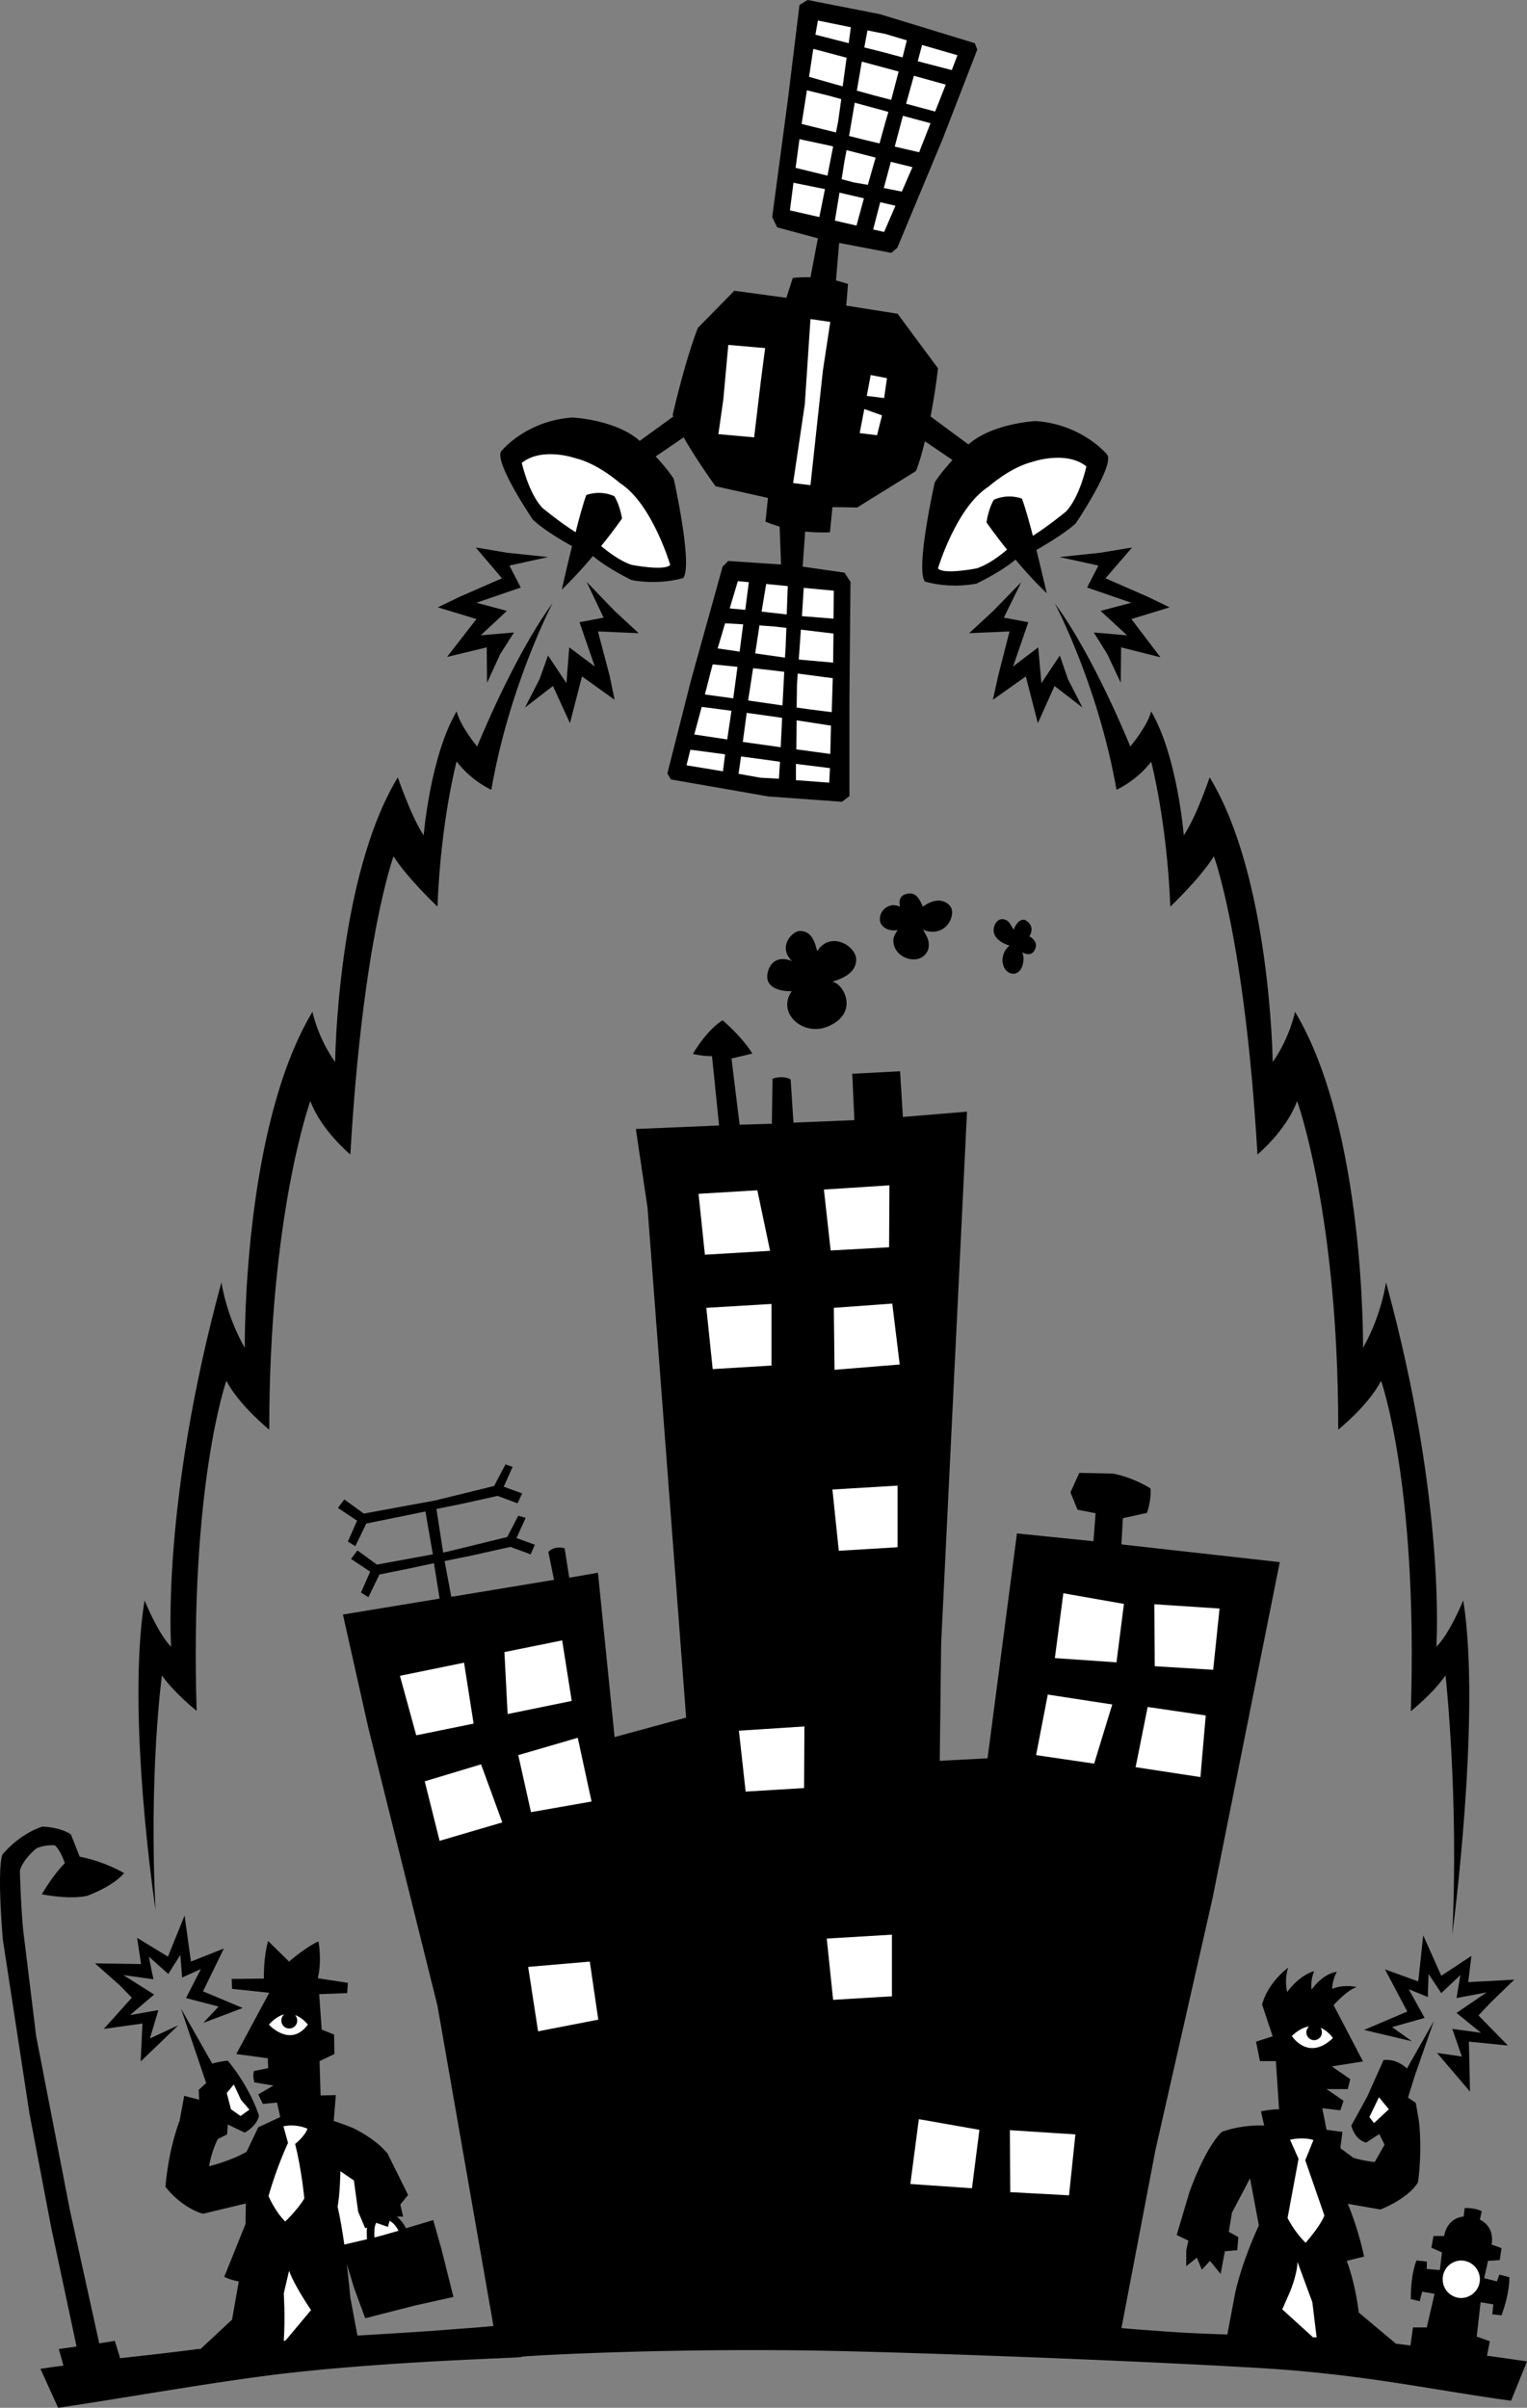 <svg xmlns="http://www.w3.org/2000/svg" width="431.113" height="679.898"><rect width="100%" height="100%" fill="#808080" stroke="none"/><path d="M156.015 170.297c-11.047 15.078-21.3 40.5-21.3 40.5s-4.673-5.586-5.802-9.899c-7.472 12.68-9.3 35-9.3 35-3.637-5.566-7.297-16.398-7.297-16.398-17.153 28.215-17.703 80.398-17.703 80.398-4.973-7.011-6.399-14.199-6.399-14.199-19.836 33.067-19.101 94.899-19.101 94.899-5.282-9.16-6.598-18.5-6.598-18.5C45.429 424.758 48.315 465 48.315 465c-3.73-3.703-7.5-13.102-7.5-13.102-5.238 32.344 3.098 87.399 3.098 87.399-1.941-38.879 1.801-66.2 1.801-66.2 3.645 5.137 9.801 10 9.801 10-1.988-63.933 8.398-93.199 8.398-93.199 3.594 6.938 12.102 13.801 12.102 13.801-.023-60.761 11.598-92.8 11.598-92.8 3.09 8.32 11.3 15.101 11.3 15.101 3.5-60.863 12.2-84.203 12.2-84.203C115.05 248.039 123.515 256 123.515 256c.902-24.152 5.398-41 5.398-41 4.254 5.629 9.801 8 9.801 8 5.113-29.52 17.301-52.703 17.301-52.703m141.801.101c11.093 14.989 21.297 40.399 21.297 40.399s4.718-5.578 5.902-9.899c7.418 12.688 9.2 35 9.2 35 3.687-5.554 7.3-16.398 7.3-16.398 17.195 28.223 17.8 80.398 17.8 80.398 4.923-7 6.298-14.199 6.298-14.199 19.882 33.078 19.203 94.899 19.203 94.899 5.226-9.149 6.5-18.5 6.5-18.5C408.449 424.766 405.515 465 405.515 465c3.777-3.691 7.598-13.102 7.598-13.102 5.187 32.356-3.098 94.399-3.098 94.399 1.89-38.785-1.902-73.2-1.902-73.2-3.594 5.145-9.797 10.102-9.797 10.102 2.035-64.027-8.403-93.3-8.403-93.3-3.543 6.949-12.097 13.8-12.097 13.8.07-60.75-11.602-92.8-11.602-92.8C363.175 319.23 355.015 326 355.015 326c-3.555-60.855-12.3-84.203-12.3-84.203C338.826 248.05 330.412 256 330.412 256c-.957-24.14-5.398-40.902-5.398-40.902-4.309 5.539-9.8 7.902-9.8 7.902-5.165-29.512-17.4-52.602-17.4-52.602"/><path d="m154.714 157.297-11.398-1.2-9-1.5 7.398 8.7-11.898 5.203-6.203 3 10.902 3.297-8.3 10.703 11.198-2.703.102 10 3.7-8.098 3.898-6.101-9.399.8 7.399-6.898-8.598-2.3 12.5-4.302-3.2-6.199 10.9-2.402m10.898 7 7.902 8.203 6.8 6.297-11.5-.5 3.298 12.5 1.402 6.8-9.2-6.597-3.402 13.2-4.8-10.5-7.899 6.097 4.102-8 2.398-6.7 5.2 7.801.8-10.101 7.2 5.402-4.301-12.5 6.8-1.3-4.8-10.102m133.5-7 11.402-1.2 9.098-1.5-7.5 8.7 11.902 5.203 6.2 3-10.802 3.297 8.2 10.8-11.098-2.8-.102 10-3.8-8.098-3.797-6.101 9.398.8-7.5-6.898 8.7-2.3-12.5-4.302 3.199-6.199-11-2.402m-10.797 7.101-8 8.2-6.703 6.199 11.402-.5-3.2 12.5-1.5 6.8 9.298-6.597 3.402 13.2 4.7-10.5 7.898 6.097-4.098-8-2.3-6.7-5.2 7.801-.902-10.101-7.098 5.402 4.3-12.5-6.902-1.3 4.903-10"/><path d="M167.413 157c-2.55 3.027-5.55 6.34-8.8 9.5 0 0 1.285-5.848 2.902-12.3-2.09-1.11-7.926-4.477-11.102-7.5 0 0-11.296-16.677-8.8-19.403 0 0 6.921-8.504 20-9.399 0 0 12.296.582 19 6.602l9.5-6.902-.2-.399s3.27-14.601 7.102-24.601l10.3-10.5 14.7 2 1.8-5.598s1.923-.293 5-.203l2.098-11-11.5-3.098-1.398-2.902 4.398-33 3.301-26.899L228.015 0l20.398 4 26.801 8.2.7 1.8-9.801 25.297L253.316 70l-1.703 1.398-14.7-2.8-.898 10.601c1.105.285 2.246.594 3.398 1l-.5 6.098 14.5 2.3L264.816 104s-.633 6.098-2.102 13.598l10.7 7.902c6.753-6 19-6.602 19-6.602 13.128.91 20.101 9.399 20.101 9.399 2.445 2.746-8.8 19.5-8.8 19.5-3.227 2.945-9.063 6.312-11.102 7.5a845.109 845.109 0 0 1 2.902 12.203 106.7 106.7 0 0 1-8.8-9.5c-3.973 3.422-11 6.797-11 6.797-8.177 1.527-14.602-.598-14.602-.598-2.688-3.66 2.8-28 2.8-28 1.305-2.078 3.25-4.355 5-6.3l-7.8-5.301c-.676 2.906-1.504 5.789-2.5 8.402l-16.598 10.297-7-.098-.7 7.098s-2.929.2-7-.2l-.702 9.903 11.8 1.7 1.7 2.597-.297 33.3v27.2l-2.102 1.601-20.8-1.5-27.5-4.8-1-1.7L195.112 192l8.902-32 1.598-1.602 14.902 1-.402-10.699a42.66 42.66 0 0 1-4-1.402l.703-6.7-14.801-3.3s-5.215-7.156-9-13.797l-7.902 5.398c1.8 1.926 3.746 4.204 5.101 6.301 0 0 5.438 24.32 2.7 28 0 0-6.376 2.106-14.598.598 0 0-6.98-3.395-10.903-6.797"/><path fill="#fff" d="m220.816 202.7-4.903-.7-5.097-.703-1.102 8.203 10.7 1.5.402-8.3m-7.602-18.2 8.399 1.2.203-3.102.199-5.301-3.5-.399-4.102-.3-1.199 7.902m8.199 5.2-5-.602-3.8-.399-.899 5.899-.5 3.199 9.7 1.402.5-9.5m-5.098-24.801-1.301 7.801 7.098.801.3-8-6.097-.602m-10.301 6.899 4.398.402 1-7.8-3.097-.301-2.301 7.699m-3.402 11.301 6.203.902 1-7.703-5.102-.297-2.101 7.098m-3.598 13 8 1.101 1.2-8.902-7-.7-.302 1.102-1.898 7.399m-3 11.3 9.3 1.399 1.2-8.098-8.402-1.101-2.098 7.8m8.098 10.399.601-4.797-9.8-1.3-1.098 4.398 10.297 1.699m15.8 2.101.301-4.8-5-.7-6-.8-.699 4.902 6.098 1.098 5.3.3m14.403-3-9.602-1.199v4.598l9.399.703.203-4.102m.297-12-9.7-1.5-.097 8.2 9.597 1.3.2-8m.5-13.398-9.899-1.3-.199 3.097-.102 6.5 3.602.5 6.3.8.298-9.597m.203-12.602-9.203-1.101-.598 8.402.598.098 9.101.8.102-8.199m.097-12.101-8.5-.797-.5 8 1.5.098 7.403.601.097-7.902m6.5-141.199 4.7 1.3 5 1.301 2.101-8-10.398-2.8-1.403 8.199m5.301 18.902-8.199-2.102-.602 3.102-.8 5.098 3.402.902 4 .7 2.2-7.7m-7.501-6.102 4.801 1.2 3.8.902 1.598-5.8.903-3.102-9.5-2.598-1.602 9.398m2.102 25.302 2.097-7.7-6.898-1.602-1.3 7.899 6.1 1.402m11.001-5.601-4.301-1-2 7.699 3.098.703 3.203-7.402m4.797-10.898-6.098-1.5-2 7.398 5.098 1 3-6.899m5.101-12.402-7.8-2.098-2.301 8.7L259.515 43l.398-1.102 2.801-7.101m4.301-10.899-9-2.5-2.2 7.899 8.2 2.203 3-7.602M260.316 12.7l-1.203 4.597 9.601 2.5 1.602-4.2-10-2.898m-15.403-4.101-.898 4.8 4.8 1.2 6 1.601 1.2-4.8-6-1.801-5.102-1m-14.699 1.199 9.399 2.402.601-4.5-9.3-1.902-.7 4M228.413 21.7l9.5 2.698 1.102-8.101-9.402-2.5-1.2 7.902M226.316 35l9.699 2.398.598-3 .902-6.398-3.602-1-6.097-1.5-1.5 9.5m-1.703 12.398 9 2.2 1.601-8.2-.601-.199-8.899-1.902-1.101 8.101m-1.598 12 8.3 1.899 1.598-7.899-1.5-.3-7.398-1.5-1 7.8m5.801 30.7-1.602 24.101-3.3 22.2 4.902.601 3.5-32.3 2.097-13.802-5.597-.8m59.699 50.699c.863 2.246 1.984 6.242 3.098 10.5 4.722-3.004 9.402-6.899 9.402-6.899 3.89-4.21 5.7-12.699 5.7-12.699-5.747-4.59-15.2-1.3-15.2-1.3-6.352 1.585-12.402 7-12.402 7-9.153 5.82-14.297 23.101-14.297 23.101 1.511 1.855 10.898 0 10.898 0 3.453-1.094 7.024-3.941 8.602-5.3-3.621-4.497-5.801-7.7-5.801-7.7s.559-3.98 2.098-6.402c4.246-1.848 7.902-.301 7.902-.301m-123-1s3.703-1.567 7.898.3c1.59 2.403 2.2 6.301 2.2 6.301s-2.23 3.286-5.899 7.801c1.625 1.344 5.195 4.188 8.602 5.301 0 0 9.433 1.836 10.898 0 0 0-5.097-17.3-14.199-23.102 0 0-6.102-5.433-12.5-7 0 0-9.406-3.308-15.2 1.301 0 0 1.856 8.473 5.798 12.7 0 0 4.629 3.874 9.402 6.898 1.062-4.277 2.184-8.274 3-10.5m78.5-24.297-1.3 6.797 4.898.601 1.402-5.601-5-1.797m1.801-9.602-1.102 5.899 4.899.601.8-5.601-4.597-.899m-40.203-8.5-1.399 15.399-1.398 9.8 10.097.903 1.903-16 1.199-9.203-10.402-.899"/><path d="M288.613 268.898s.789 1.668 0 3.899c-.457 1.398-1.618 2.402-3 2.101-2.012-.421-2.88-2.734-2.5-4.699.343-1.43.804-2.215 1.902-3.199-2.563-.746-4.969-2.5-4.402-5.102.289-1.414 1.437-2.648 2.8-2.3 1.579.277 1.868 1.695 2.801 2.902.5-1.55 1.988-3.422 3.399-2.602 2.921 1.758 1 4.5 1 4.5s2.5 1.223 1.703 3.399c-.969 2.863-3.703 1.101-3.703 1.101M254.113 256c-.11-.34-.91-3.477 2.601-3.703 2.086-.129 3.031 1.82 3.801 3.703 1.543-.96 2.598-1.621 4.398-1.703 1.938.015 3.829 1.265 3.903 3.203.011 2.973-2.348 5.523-5.301 5.598-1.156 0-1.852-.098-2.902-.598.8 1.629 1.617 2.469 1.601 4.297.09 2.281-1.805 4.078-4.101 4.101-3.04.067-5.856-2.18-5.899-5.199-.031-1.304.594-2.008 1.2-3.101-2.27.535-4.962-.7-5-3-.04-2.133 1.69-3.926 3.8-4 .774.027 1.203.18 1.899.402m-30.5 15.398c-4.172-4.043.125-8.488 2.101-8.5 2.918-.074 4.113 2.036 5 5.7 3.727-5.88 10.938-1.524 11 2.3.067 3.59-3.332 5.258-6.699 6.301 3.394.707 7.57 9.035-1.402 12.7-6.883 2.812-14.407-3.817-10.098-10-3.117.07-6.844-.915-6.902-4-.043-2.72 2.023-6.57 7-4.5m183.3 286.499 8.5-5.601-.898 7.402 13-.699-6.7 6.5-3.402 3.598 8.301 8.5-11-1.098.301 14.098-9.3-10.899 7 1-2.7-7.8 8.098 1.101-6.899-5.602 8.5-5.8-8.5 1.601 1.102-6.5-5.403 5.098-3.597-5.399-.203 6.5-5.399-2.199 4.5 8.098-9.199 2.601 5.598 4-13.5-3.199L397.316 568l-6.301-11.902 9.398 3.402 1.403-13 5.097 11.398m-359.5-5.398 4.7-11.602 1.8 13 9.301-3.699-5.898 12.098L68.515 567l-11.102 4.2 4.301-4.602-9.199-2.399 4.2-8.199-5.302 2.398-.5-6.398-3.398 5.398-5.5-4.898 1.3 6.398-8.5-1.199 8.7 5.5-6.8 5.801 8-1.402-2.4 8 8-3.7-10.6 10.2.5-10.7-10.9 1.5 7.9-8.8-3.4-3.5-7-6.2 13 .2-1.1-7.399 8.698 5.301"/><path d="m106.413 441.797 15.801-2.899-1-5.699-1.101-6.402-8.297 1.703-8.403 1.7-3.097 6.398-2.102-1.301 2.602-5.899-5.403-3.601 1.801-2.399 5.5 4 20.102-3.699 16.699-4.101 3.2-6.098 2 .7-2.5 5.597 5.198 1.902-1.3 2.801-5.598-2.102-10.402 2.301-6.899 1.399 1.899 12.3 1.402-.3 16.7-4.098 3.1-6 2.098.598-2.597 5.699 5.199 1.902-1.2 2.7-5.702-2.102-10.297 2.3-8.301 1.7 1.898 10.101 29-4.8-1.597-7.899c1.93-1.93 4.597-1 4.597-1l1.301 8.301 8.102-1.402 4.699 46.402 20.2-5.5-10.9-144-3.3-22.203 23.5-1-2-19.598s-1.715.203-5.402-.601c0 0 3.77-6.621 8.402-9.5 0 0 5.398 4.547 8.398 9.402l-5.898 1.398 2.3 18.7 9.098-.301.2-12.7s2.906-1.081 5.101.2l.801 12.203 17.2-.703-.602-13.098 13.5-.699.8 12.898 18.102-1.5-7.3 150.102-.4 33.2 13.5-.7 8.298-63.5 21.601 2.2.602-7.903-5.102-1-2-4.899 2.5-5.5 9.5.2c5.934 1.129 10.602 4.199 10.602 4.199.246 3.676-1 6.902-1 6.902l-6.801 1.5-.402 7.399 44.703 5-19 95-16.102 71-9.601 50.3c3.468.29 6.933.567 10.5.801 5.902.496 12.539.766 19.402 1l2.2-11.699c2.054-9.348 6.698-19.102 6.698-19.102l-2.5-13.3-5.097 9.699-.903 5.402 2.7 1.5-.297 3.7-3.5.3-1.203 6.399-3-3.7-2.297 2.5-1.403-3.398-3 2.398v-4.5l.602-2.699-3.3-1.601 3.6-12.098s4.165-12.078 9.098-17c6.086-2.219 12-1.8 12-1.8l-.898-4c2.578-.59 5.098-.602 5.098-.602L360.214 582h-4.5l-1.101-5.5 4.703-1.5-3-9c1.824-6.48 7.398-10.402 7.398-10.402-1.242 3.465-.3 6.902-.3 6.902 3.69-5.035 7.601-5.902 7.601-5.902-1.172 2.922-.7 5.199-.7 5.199 3.473-4.79 7.098-5 7.098-5-1.343 2.492-1.3 4.8-1.3 4.8 3.379-1.394 6.902-.5 6.902-.5-2.84.93-6.5 5.102-6.5 5.102l8.3 15.899-8.8 1.402 5.2 3.598-.7 2.8h-6l4.8 3.301-.902 2.7-5.097-.602 1.199 6.101 4.5.602-.602 4.598 3.7 2.699c2.464.82 6 1.203 6 1.203l2.8-4.902-1.5-3-3.699 2.402c-3.383-.852-4.199-4.8-4.199-4.8l4.5-8.2 4.598-10.3c3.941-.446 6.601 2.398 6.601 2.398l7.602-13.399-5.403 15.5-1.898 6.098 2.2 1.5.898 5.203c.984 9.293-.297 17.297-.297 17.297-3.121 4.84-10.602 7.601-10.602 7.601l-9.199-1.601c3.152 7.574 4.598 14.902 4.598 14.902l-4.899 1.2c2.54 6.667 3.399 14.601 3.399 14.601l10.5 8.797 4.101.5.7-5.098h3.902l2.199-9.5-3.5-.601-.7 2.699-2.5-.598c-.027-7.324 1.598-10.902 1.598-10.902l2.903.3v2.102l3.699.301.598-5-3-1.3.601-3.302h3c.992-5.394 5.5-5.5 5.5-5.5l.301-2.398c3.32-.078 4.8.898 4.8.898l-.5 2.399s4.235 1.64 3.298 7l2.8 1-.5 3.402-3.3.2-1.098 4.898 3.598.902.703-1.902 2.797.703s.3 3.918-2.2 10.797l-2.597-.297.297-2.8-3.598-.602-1.102 9.699 3.7 1.3-.797 4.102c3.808.504 7.57 1.055 11.297 1.598l-4.5 11.101c-22.536-3.058-42.012-7.597-72.2-9.3-31.52-1.864-83.355-3.868-112.398-4.598-49.766-1.383-95.723 1.309-94.8 1.5 1.843.332-31.184.879-63.2 4.297-19.031 1.969-48.793 7.336-67.602 10.101l-5-11c2.118-.32 4.27-.64 6.5-.898l-1.3-4.703 5-.7-7.2-33.8-6.097-32-7.5-49s-1.692-18.75-.203-24c0 0 4.316-5.637 11.3-8 0 0 4.97.05 8.102 2.203l2.5 6.297s6.008.96 12.5 4.601c0 0-2.207 3.25-10.3 6.399 0 0-4.028 1.238-12.9-.399 0 0 2.989-5.265 6.5-8.8 0 0-1.269-3.715-2.8-5 0 0-2.211-.383-5.2.8 0 0-3.991 3.211-4.702 6.399 0 0 .203 8.547.902 16.5l3.7 30.203 9.5 49 8.3 37.7 4.398-.7 1.5 4.898c7.543-.843 15.141-1.675 22-2.601h.7L65.515 655l1.898-10.8s-2-.259-4.097-1.302l6-14.898.097-5.8-12.097 2.898s-5.598-1.293-10.602-7.598c0 0 .633-9.676 4-18.703l1.301-7 4.2 1.101-.102-2.8 2.101-1.899-7.101-21 8.8 15.5s2.664-.722 4.403-.8c0 0 5.886 6.753 8.797 15.5 0 0-.27 2.593-4 4.8l-4.797-2.3-.203 2.8L61.515 604s-1.645 2.938-2.5 7.7c0 0 6.34-1.587 10.598-4.102l3.3-6.899 6.2-2.902-.899-4.098-4 .399-1.3-2.7 4.3-2.5s-2.531-.402-5.398-.898c0 0-.578-1.84-.102-3.203l4-.797-.101-2.8-8.899-1.2 9.301-17.3-10.5-1.102-.102-2.801 9.102-.098s-.184-6.031 1.2-10.601l5.898 5.8s4.707-4.117 8.3-5.699c0 0 1.032 5.445-.199 10.399l8.5 1.3-.199 2.899-7.902.3.703 10 3.5 1.403.097 5.5-4.199 2 .301 9.7 4.3-.102-.6 7.3s2.816.922 5.198 1.899c0 0 6.262 2.746 10 7.3l5.801 11.7-2.199 2.703.8 3.398h-1.8a9.651 9.651 0 0 1 2.598 3.301l7.703-2.3 2.297 8.101 3.402 13.598-10.8 2.402-14.102 3.598-3.098-8.399-2.102-6.902c.61 5.375 1 9.5 1 9.5l2 10.703c9.965-.59 19.774-1.172 28.602-1.902a337.95 337.95 0 0 0 9.8-.801l-15.8-90.399-19.5-78.398-7.2-32.102 27.298-4.5-1.598-10-7 1.5-8.402 1.7-3.098 6.402-2.102-1.3 2.602-5.903-5.402-3.598 1.8-2.402 5.5 4"/><path fill="#fff" d="m217.816 368.2-18.403 1.097 1.801 17.3 16.602-1V368.2m-4-32.102-16.602 1 1.801 17.199 18.398-1.098-3.597-17.101m37.297-1.398-18.5 1.198 1.902 17.2 16.5-.899.098-17.5m-15.5 52.098 18.402-1.5-2.102-17.2-16.5 1.2.2 17.5M371.714 660l-1.199-9.902-4.2-11.399c-.124 4.086-2.402 9.098-2.402 9.098l-1.898 4.3 8.7 7.903h1m17.601-67.8-2.703 5.597 1.3 1.703 4.2-3.902-2.797-3.399m-24.602-17.301s4.621 7.282 11.602.602c0 0-1.278-2.012-3.5-2.902.254.328.414.78.398 1.3.016 1.188-.972 2.176-2.199 2.2-1.207-.024-2.195-1.012-2.2-2.2.005-.703.31-1.312.798-1.699-1.454.219-3.102 1.012-4.899 2.7m-.5 29.301 2.399 5.398-3.098 16.699s1.887 3.906 5.098 7c0 0 4.109-4.625 5.3-7.7L368.515 610l2.3-5.703s-2.515-.985-6.6-.098M64.015 591l1.2 4.598 2.698 1.902 2.5-1.8-2.398-2.802-2-4.3-2 2.402m46 36.098-.5 1.699-3.2-1.098-.202.098c-.446 1.09-.493 2.621-.399 4l2.301-.598 4.5-1.3c-.598-1.184-1.438-2.208-2.5-2.801M103.613 629l-.5.2-2-4.7-1.2-8.8-3.8-2.602s-.16 6.93-.797 10c.726 3.14 1.347 6.941 1.898 10.699l6.399-1.5c-.075-1.09-.11-2.242 0-3.297m-15.797 23.297s-4.645-6.73-6.203-11.098l-1.5 6.399s.457 6.562 0 13.402l.5-.102 7.203-8.601M75.913 571.7s6.036 6.695 11 0c0 0-1.398-1.927-3.597-2.7.343.387.578.906.597 1.5.043 1.223-.921 2.262-2.199 2.297-1.199.05-2.238-.918-2.3-2.2-.009-.675.308-1.327.8-1.8-1.3.36-2.765 1.191-4.3 2.902m4.101 28.699 1.3 4.7s-3.128 6.586-5.5 15c0 0 1.688 4.152 4.7 7.199 0 0 3.473-3.274 5.398-6.5 0 0-.754-8.246-2.597-15.399 0 0 2.644-2.05 3.5-4.3 0 0-3.004-1.489-6.801-.7m327.301 43.2c-.043 2.902 2.312 5.254 5.199 5.3 2.922-.046 5.277-2.398 5.3-5.3-.023-2.907-2.378-5.262-5.3-5.301-2.887.039-5.242 2.394-5.2 5.3m-68.402-141.8 1.5-17.399L324.015 482l-3.402 17 18.3 2.797m-30-3.797 5.102-16.703-18.2-2.797-3.3 17.098L308.913 498m17-45 .102 17.5 16.5 1 1.8-17.3-18.402-1.2m-28.097 15.2 17.398 1.198 2.102-16.5-17.102-3-2.398 18.301m-46 78.098-18.403 1.101 1.801 17.301 16.602-1v-17.402m33.297 55.203.101 17.5 16.602.898 1.797-17.199-18.5-1.199m-28.098 15.2 17.398 1.198 2.102-16.5-17.102-3-2.398 18.301M163.113 490.7l-16.797 4.898 3.597 16.101 17.102-3-3.902-18m64-3.199-18.5 1.2 1.902 17.198 16.5-1 .098-17.398m-78 67.898 2.8 18.2 17-3.301-2.398-16.399-17.402 1.5m104.3-135.898-18.398 1.098 1.8 17.3 16.598-1V419.5m-111.597 95.098-6-16.399L119.913 503l4.2 16.797 17.703-5.2m.597-48.097.903 17.5 18.097-3.703-2.699-17.098-16.3 3.301m-29.501 6.7 4.602 16.8 16.2-3.3-2.7-17.2-18.102 3.7"/></svg>
